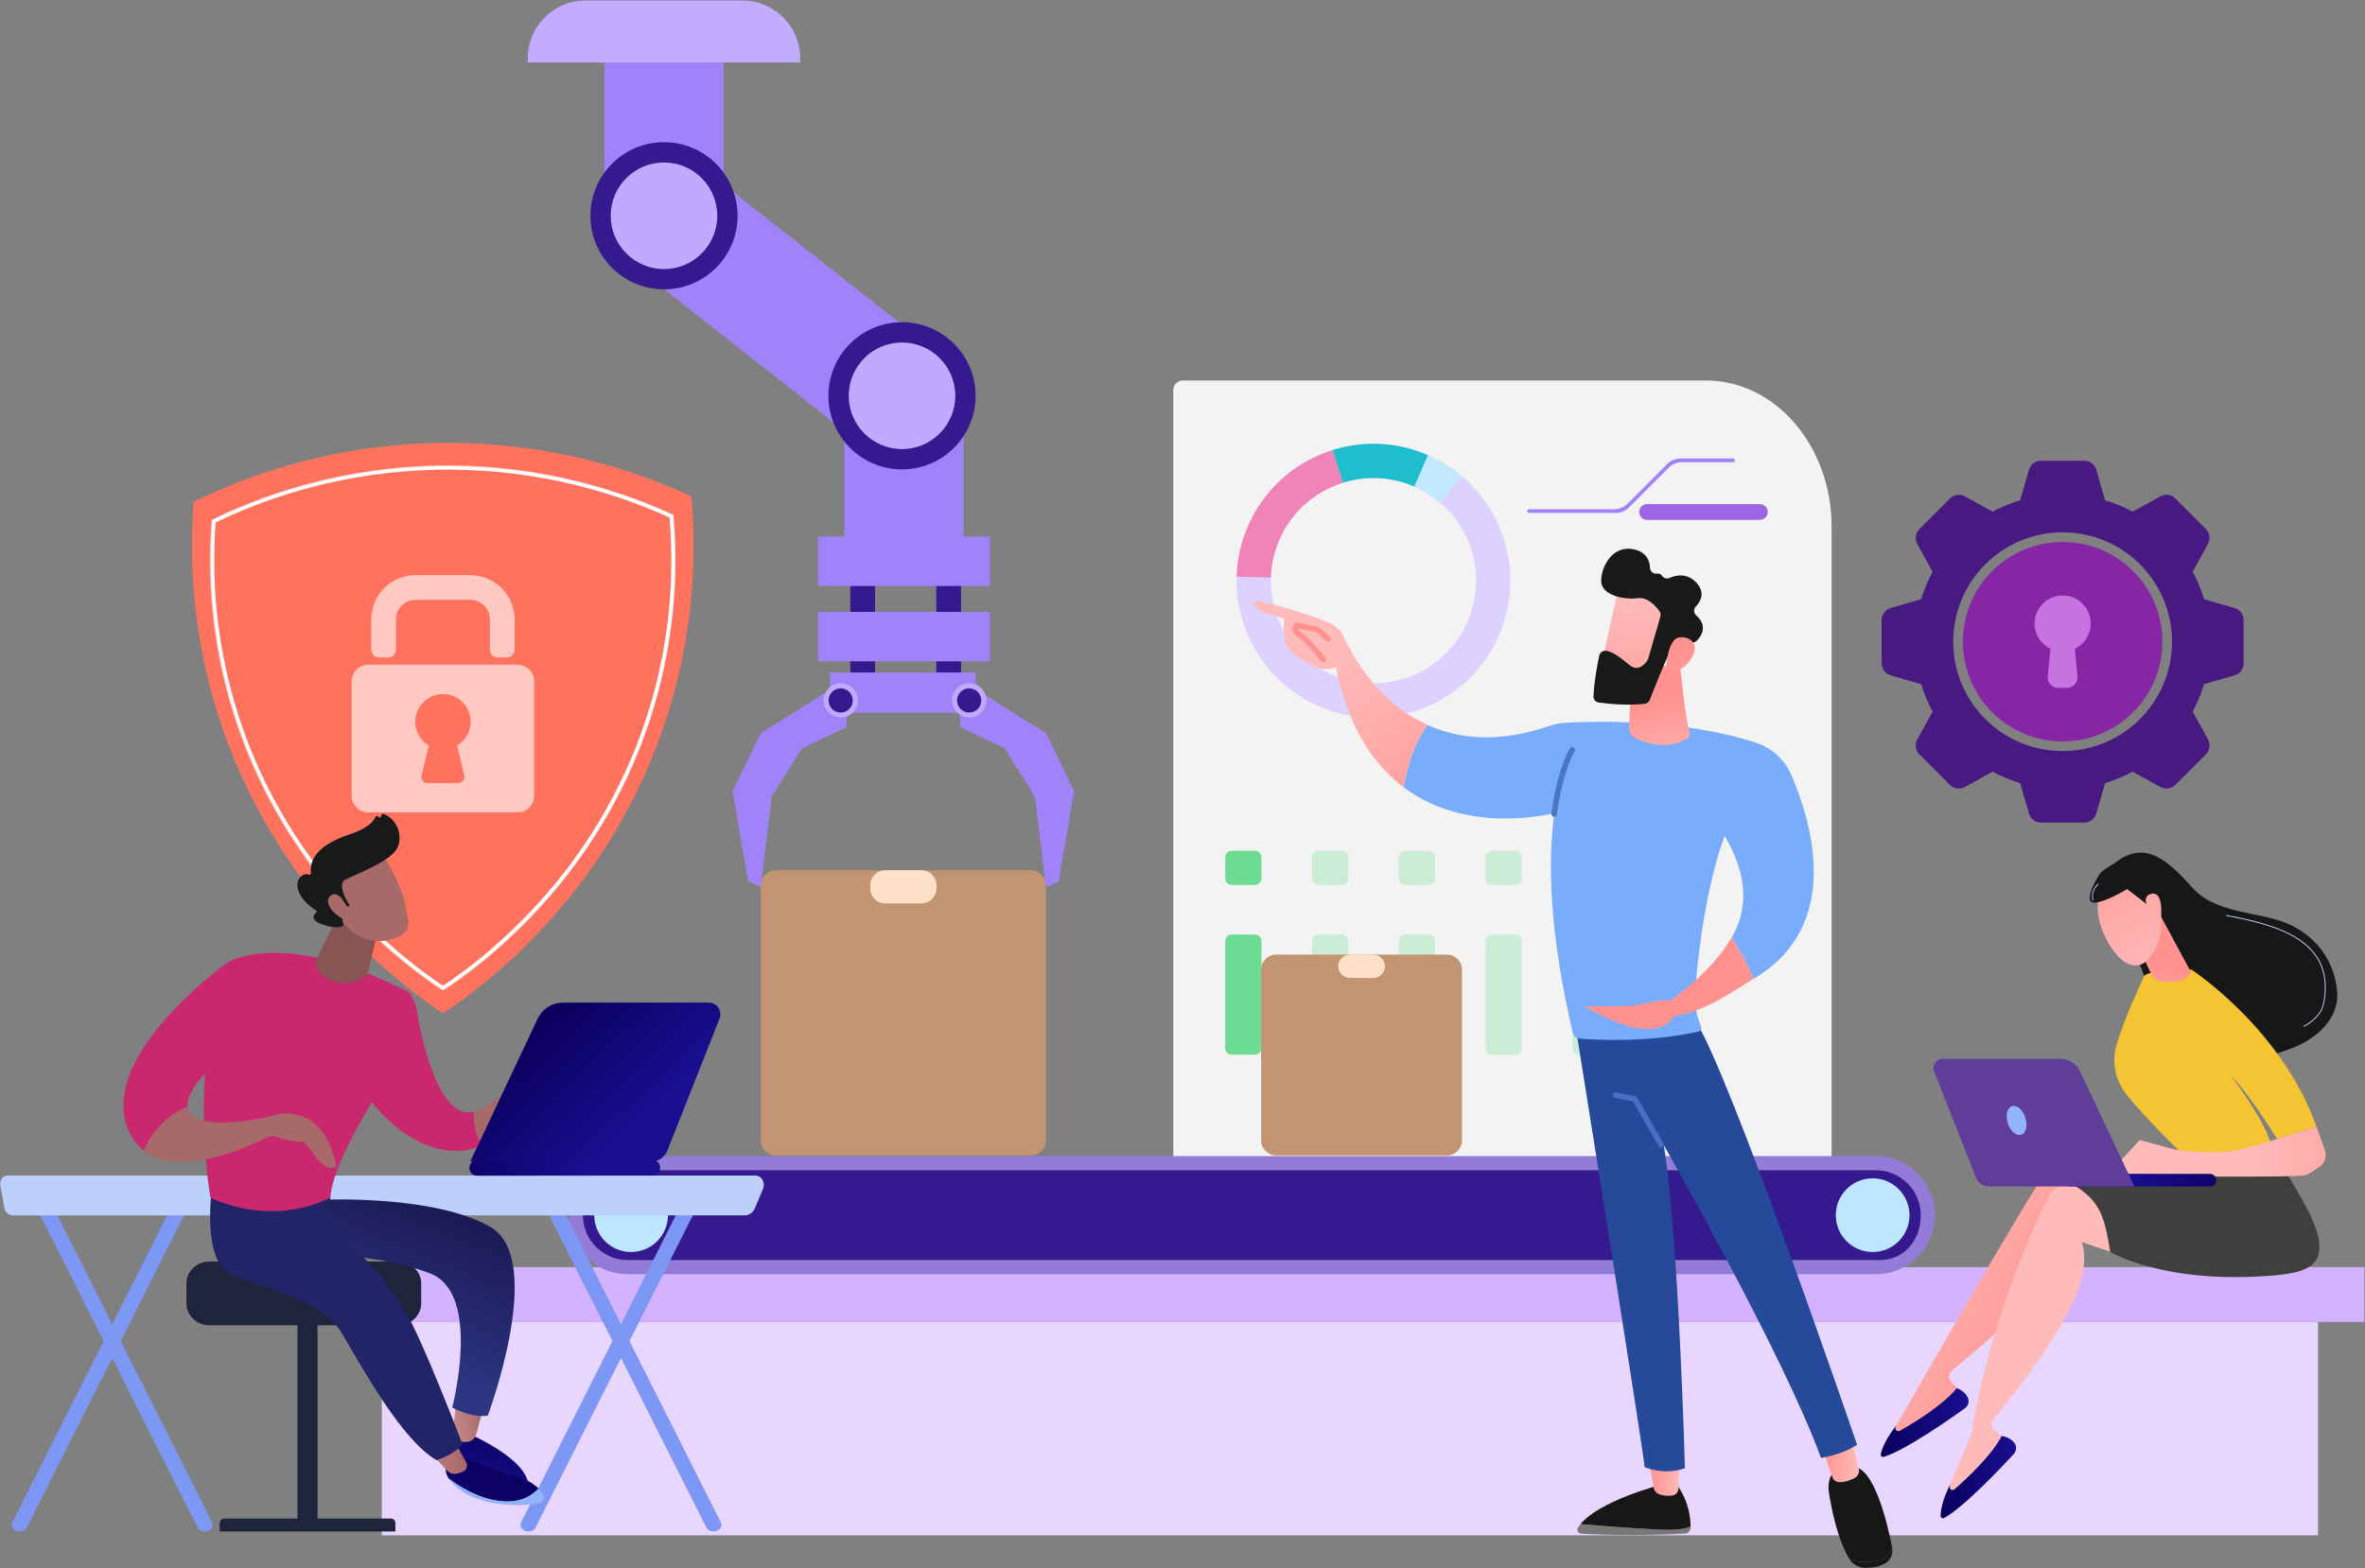 <svg width="2504" height="1661" viewBox="0 0 2504 1661" fill="none" xmlns="http://www.w3.org/2000/svg">
<rect x="0" y="0" width="2504" height="1661" fill="#808080" stroke="none"/>
<path opacity="0.9" d="M1242.25 413C1242.25 407.477 1246.73 403 1252.25 403H1806.34C1879.7 403 1939.25 472.354 1939.25 557.782V1252.76H1252.25C1246.73 1252.76 1242.25 1248.28 1242.25 1242.76V413Z" fill="white"/>
<path d="M1304.18 989.752H1328.64C1332.47 989.752 1335.58 992.859 1335.58 996.688V1110.07C1335.58 1113.89 1332.47 1117 1328.65 1117H1304.19C1300.36 1117 1297.25 1113.89 1297.25 1110.06V996.679C1297.25 992.859 1300.36 989.752 1304.18 989.752Z" fill="#6CDC92"/>
<path d="M1427.48 996.688V1110.06C1427.48 1113.89 1424.38 1117 1420.55 1117H1396.08C1392.25 1117 1389.15 1113.89 1389.15 1110.06V996.688C1389.15 992.859 1392.25 989.752 1396.08 989.752H1420.55C1424.38 989.752 1427.48 992.859 1427.48 996.688Z" fill="#6CDC92" fill-opacity="0.3"/>
<path d="M1519.38 996.688V1110.06C1519.38 1113.89 1516.28 1117 1512.45 1117H1487.98C1484.15 1117 1481.05 1113.89 1481.05 1110.06V996.688C1481.05 992.859 1484.15 989.752 1487.98 989.752H1512.45C1516.28 989.752 1519.38 992.859 1519.38 996.688Z" fill="#6CDC92" fill-opacity="0.3"/>
<path d="M1579.89 989.752H1604.36C1608.19 989.752 1611.29 992.859 1611.29 996.688V1110.07C1611.29 1113.89 1608.19 1117 1604.37 1117H1579.9C1576.07 1117 1572.96 1113.89 1572.96 1110.06V996.679C1572.96 992.859 1576.07 989.752 1579.89 989.752Z" fill="#6CDC92" fill-opacity="0.3"/>
<path d="M1703.18 996.688V1110.06C1703.18 1113.89 1700.09 1117 1696.26 1117H1671.78C1667.95 1117 1664.86 1113.89 1664.86 1110.06V996.688C1664.86 992.859 1667.95 989.752 1671.78 989.752H1696.26C1700.09 989.752 1703.18 992.859 1703.18 996.688Z" fill="#6CDC92" fill-opacity="0.3"/>
<path d="M1763.69 989.752H1788.16C1791.99 989.752 1795.09 992.859 1795.09 996.688V1110.07C1795.09 1113.89 1791.99 1117 1788.17 1117H1763.7C1759.87 1117 1756.77 1113.89 1756.77 1110.06V996.679C1756.77 992.859 1759.87 989.752 1763.69 989.752Z" fill="#6CDC92" fill-opacity="0.3"/>
<path d="M1335.58 907.936V930.275C1335.58 934.103 1332.48 937.21 1328.65 937.21H1304.18C1300.35 937.21 1297.25 934.103 1297.25 930.275V907.936C1297.25 904.107 1300.35 901 1304.18 901H1328.65C1332.48 901 1335.58 904.098 1335.58 907.936Z" fill="#6CDC92"/>
<path d="M1427.48 907.936V930.275C1427.48 934.103 1424.38 937.21 1420.55 937.21H1396.08C1392.25 937.21 1389.15 934.103 1389.15 930.275V907.936C1389.15 904.107 1392.25 901 1396.08 901H1420.55C1424.38 901 1427.48 904.098 1427.48 907.936Z" fill="#6CDC92" fill-opacity="0.3"/>
<path d="M1519.38 907.936V930.275C1519.38 934.103 1516.28 937.21 1512.45 937.21H1487.98C1484.15 937.21 1481.05 934.103 1481.05 930.275V907.936C1481.05 904.107 1484.15 901 1487.98 901H1512.45C1516.28 901 1519.38 904.098 1519.38 907.936Z" fill="#6CDC92" fill-opacity="0.3"/>
<path d="M1611.28 907.936V930.275C1611.28 934.103 1608.18 937.21 1604.36 937.21H1579.88C1576.05 937.21 1572.95 934.103 1572.95 930.275V907.936C1572.95 904.107 1576.05 901 1579.88 901H1604.36C1608.18 901 1611.28 904.098 1611.28 907.936Z" fill="#6CDC92" fill-opacity="0.3"/>
<path d="M1703.18 907.936V930.275C1703.18 934.103 1700.09 937.21 1696.26 937.21H1671.78C1667.95 937.21 1664.86 934.103 1664.86 930.275V907.936C1664.86 904.107 1667.95 901 1671.78 901H1696.26C1700.09 901 1703.18 904.098 1703.18 907.936Z" fill="#6CDC92" fill-opacity="0.3"/>
<path d="M1795.09 907.936V930.275C1795.09 934.103 1792 937.21 1788.17 937.21H1763.69C1759.86 937.21 1756.77 934.103 1756.77 930.275V907.936C1756.77 904.107 1759.86 901 1763.69 901H1788.17C1792 901 1795.09 904.098 1795.09 907.936Z" fill="#6CDC92" fill-opacity="0.3"/>
<path d="M1863.26 533.91H1743.88C1739.27 533.91 1735.53 537.651 1735.53 542.265C1735.53 546.88 1739.27 550.621 1743.88 550.621H1863.26C1867.87 550.621 1871.61 546.88 1871.61 542.265C1871.61 537.651 1867.87 533.91 1863.26 533.91Z" fill="#9D64E6"/>
<path d="M1590.64 663.847C1611.51 605.447 1592.67 542.489 1548.09 504.551C1537.47 495.499 1525.38 487.883 1512.02 482.078C1509.08 480.797 1506.06 479.606 1502.99 478.512C1472.14 467.473 1440.03 467.53 1411 476.621C1369.12 489.74 1333.67 521.675 1317.75 566.204C1312.5 580.906 1309.76 595.888 1309.31 610.693C1307.48 671.828 1344.73 729.835 1405.4 751.544C1480.76 778.505 1563.68 739.251 1590.64 663.853V663.847ZM1417.6 717.371C1372.12 701.096 1344.18 657.598 1345.57 611.77C1345.9 600.673 1347.95 589.44 1351.9 578.417C1363.82 545.03 1390.4 521.094 1421.81 511.256C1443.57 504.443 1467.65 504.392 1490.78 512.668C1493.08 513.494 1495.34 514.389 1497.55 515.352C1507.57 519.698 1516.63 525.417 1524.6 532.196C1558.02 560.644 1572.14 607.839 1556.49 651.628C1536.28 708.154 1474.11 737.593 1417.6 717.377V717.371Z" fill="#DCD1FF"/>
<path d="M1421.81 511.263L1411 476.623C1369.12 489.742 1333.67 521.676 1317.75 566.205C1312.5 580.908 1309.76 595.889 1309.31 610.694L1345.57 611.777C1345.9 600.68 1347.95 589.447 1351.89 578.424C1363.82 545.037 1390.4 521.101 1421.81 511.263Z" fill="#F084B8"/>
<path d="M1497.55 515.352L1512.02 482.078C1509.08 480.797 1506.06 479.606 1502.99 478.512C1472.14 467.473 1440.03 467.53 1411 476.621L1421.81 511.261C1443.57 504.448 1467.65 504.397 1490.78 512.674C1493.08 513.5 1495.34 514.395 1497.55 515.357V515.352Z" fill="#1FBECD"/>
<path d="M1548.09 504.56C1537.47 495.509 1525.38 487.893 1512.02 482.088L1497.55 515.361C1507.57 519.707 1516.63 525.427 1524.6 532.205L1548.09 504.56Z" fill="#C2E9FF"/>
<path d="M1724.82 537.371C1721.07 541.124 1715.98 543.233 1710.68 543.233H1618.89C1617.81 543.233 1616.94 542.356 1616.94 541.275C1616.94 540.194 1617.81 539.318 1618.89 539.318H1709.06C1714.36 539.318 1719.45 537.209 1723.2 533.456L1765.2 491.437C1768.95 487.684 1774.04 485.576 1779.35 485.576H1834.89C1835.97 485.576 1836.84 486.452 1836.84 487.533C1836.84 488.614 1835.97 489.49 1834.89 489.49H1780.97C1775.66 489.49 1770.57 491.599 1766.82 495.352L1724.82 537.371Z" fill="#A183F9"/>
<path fill-rule="evenodd" clip-rule="evenodd" d="M469.259 1073C473.535 1070.15 477.825 1067.29 482.047 1064.31C486.235 1061.35 490.4 1058.33 494.53 1055.24C516.57 1038.74 537.696 1020.33 557.611 1000.47C688.947 870.488 747.079 695.38 732.005 525.795C731.838 525.717 731.718 525.541 731.551 525.463C726.726 523.215 721.869 521.055 716.99 518.96C711.954 516.798 706.894 514.706 701.82 512.666C697.852 511.072 693.862 509.549 689.868 508.041C675.512 502.625 660.97 497.861 646.31 493.57C644.651 493.085 642.989 492.614 641.326 492.143C547.336 465.507 448.071 461.833 352.514 481.277C312.711 489.375 273.541 501.354 235.714 517.443C230.614 519.612 225.531 521.838 220.481 524.152C215.339 526.508 210.231 528.955 205.144 531.462C205.132 531.61 205.057 531.758 205.045 531.906C204.184 542.962 203.632 554.041 203.389 565.12C202.712 596.003 204.497 626.925 208.623 657.586C220.534 746.085 252.5 832.409 304.66 909.442C313.344 922.268 322.585 934.838 332.391 947.116C334.554 949.823 336.72 952.536 338.937 955.216C351.849 970.817 365.71 985.926 380.476 1000.47C400.758 1020.34 421.634 1038.63 443.535 1055.2C447.642 1058.31 451.841 1061.28 456.018 1064.27C460.199 1067.27 464.577 1070.11 468.827 1073" fill="#FF725E"/>
<mask id="path-21-inside-1_1488_492" fill="white">
<path fill-rule="evenodd" clip-rule="evenodd" d="M469.241 1048.84C473.206 1046.22 477.183 1043.59 481.098 1040.84C484.981 1038.12 488.843 1035.34 492.673 1032.49C513.11 1017.31 532.7 1000.38 551.166 982.114C672.951 862.526 726.855 701.427 712.877 545.408C712.722 545.337 712.611 545.175 712.456 545.103C707.983 543.035 703.479 541.048 698.954 539.12C694.285 537.131 689.593 535.207 684.887 533.33C681.208 531.863 677.509 530.462 673.805 529.075C660.493 524.092 647.008 519.709 633.415 515.762C631.876 515.315 630.335 514.882 628.793 514.448C541.639 489.944 449.593 486.564 360.985 504.452C324.077 511.903 287.756 522.923 252.68 537.725C247.951 539.72 243.238 541.768 238.555 543.897C233.787 546.065 229.051 548.316 224.333 550.622C224.323 550.759 224.253 550.895 224.242 551.031C223.443 561.203 222.932 571.395 222.706 581.588C222.079 610 223.733 638.449 227.56 666.656C238.604 748.075 268.245 827.493 316.612 898.364C324.665 910.164 333.233 921.728 342.326 933.024C344.332 935.515 346.34 938.011 348.396 940.476C360.369 954.829 373.222 968.729 386.914 982.114C405.721 1000.39 425.079 1017.22 445.387 1032.46C449.195 1035.32 453.089 1038.06 456.962 1040.81C460.839 1043.56 464.899 1046.18 468.839 1048.84"/>
</mask>
<path d="M469.241 1048.84V1050.94H469.872L470.399 1050.59L469.241 1048.84ZM481.098 1040.84L482.3 1042.56L482.304 1042.56L481.098 1040.84ZM492.673 1032.49L491.423 1030.81L491.418 1030.81L492.673 1032.49ZM712.877 545.408L711.732 547.169L712.096 547.405L712.524 547.478L712.877 545.408ZM633.415 515.762L633.997 513.744L633.989 513.742L633.415 515.762ZM238.555 543.897L237.686 541.986L237.684 541.987L238.555 543.897ZM224.333 550.622L223.408 548.737L222.503 549.181L222.284 550.165L224.333 550.622ZM445.387 1032.46L446.646 1030.78L446.638 1030.78L445.387 1032.46ZM472.087 1046.95L473.245 1048.71L473.248 1048.7L472.087 1046.95ZM474.332 1045.46L475.494 1047.21L475.501 1047.21L475.508 1047.2L474.332 1045.46ZM476.694 1043.87L475.511 1042.13L475.509 1042.13L476.694 1043.87ZM487.081 1036.59L485.871 1034.87L485.861 1034.88L485.851 1034.89L487.081 1036.59ZM488.689 1035.42L489.919 1037.12L489.923 1037.12L488.689 1035.42ZM712.746 545.323L711.355 546.896L711.471 546.999L711.601 547.083L712.746 545.323ZM653.624 521.999L652.966 523.993L652.969 523.994L653.624 521.999ZM242.568 542.096L241.717 540.176L241.714 540.178L242.568 542.096ZM233.514 546.226L234.393 548.133L234.404 548.128L233.514 546.226ZM448.85 1035L450.085 1033.31L450.082 1033.3L448.85 1035ZM228.24 548.704L227.339 546.808L227.327 546.813L227.315 546.819L228.24 548.704ZM231.645 547.087L230.766 545.18L230.755 545.185L230.744 545.19L231.645 547.087ZM649.495 520.66L650.14 518.662L650.136 518.661L649.495 520.66ZM713.267 545.475L715.359 545.289L715.215 543.677L713.62 543.405L713.267 545.475ZM714.426 560.779L712.33 560.906L712.33 560.906L714.426 560.779ZM715.136 575.88L717.235 575.809L717.235 575.807L715.136 575.88ZM551.563 982.18L553.034 983.678L551.563 982.18ZM487.182 1036.52L488.392 1038.23L488.399 1038.23L488.405 1038.22L487.182 1036.52ZM469.241 1048.84L470.399 1050.59L473.245 1048.71L472.087 1046.95L470.928 1045.2L468.082 1047.09L469.241 1048.84ZM472.087 1046.95L473.248 1048.7L475.494 1047.21L474.332 1045.46L473.171 1043.71L470.926 1045.21L472.087 1046.95ZM474.332 1045.46L475.508 1047.2C476.277 1046.68 477.091 1046.14 477.878 1045.6L476.694 1043.87L475.509 1042.13C474.731 1042.67 473.952 1043.19 473.156 1043.72L474.332 1045.46ZM476.694 1043.87L477.876 1045.6C479.337 1044.61 480.825 1043.59 482.3 1042.56L481.098 1040.84L479.895 1039.12C478.444 1040.14 476.977 1041.13 475.511 1042.13L476.694 1043.87ZM481.098 1040.84L482.304 1042.56C484.308 1041.16 486.316 1039.73 488.311 1038.29L487.081 1036.59L485.851 1034.89C483.876 1036.31 481.886 1037.72 479.892 1039.12L481.098 1040.84ZM488.689 1035.42L489.923 1037.12C491.259 1036.15 492.599 1035.17 493.928 1034.18L492.673 1032.49L491.418 1030.81C490.11 1031.79 488.785 1032.75 487.455 1033.72L488.689 1035.42ZM712.877 545.408L714.022 543.648L713.891 543.563L712.746 545.323L711.601 547.083L711.732 547.169L712.877 545.408ZM712.746 545.323L714.137 543.75C714.139 543.752 714.138 543.751 714.131 543.744C714.127 543.741 714.123 543.738 714.118 543.732C714.112 543.728 714.105 543.721 714.098 543.714C714.07 543.689 714.017 543.641 713.953 543.588C713.827 543.483 713.602 543.311 713.288 543.176L712.456 545.103L711.624 547.031C711.426 546.946 711.303 546.846 711.271 546.819C711.254 546.805 711.246 546.798 711.263 546.813C711.266 546.816 711.27 546.82 711.276 546.825C711.281 546.83 711.288 546.836 711.296 546.843C711.31 546.856 711.331 546.875 711.355 546.896L712.746 545.323ZM673.805 529.075L674.54 527.109C667.819 524.595 661.07 522.233 654.279 520.004L653.624 521.999L652.969 523.994C659.709 526.207 666.404 528.549 673.069 531.042L673.805 529.075ZM633.415 515.762L633.989 513.742L629.367 512.429L628.793 514.448L628.219 516.468L632.841 517.782L633.415 515.762ZM242.568 542.096L241.714 540.178C240.41 540.758 238.998 541.389 237.686 541.986L238.555 543.897L239.425 545.808C240.72 545.219 242.119 544.595 243.423 544.014L242.568 542.096ZM238.555 543.897L237.684 541.987C235.998 542.756 234.311 543.534 232.624 544.324L233.514 546.226L234.404 548.128C236.078 547.344 237.752 546.572 239.427 545.808L238.555 543.897ZM224.333 550.622L222.284 550.165L222.193 550.573L224.242 551.031L226.291 551.489L226.383 551.08L224.333 550.622ZM445.387 1032.46L444.128 1034.14C445.286 1035.01 446.456 1035.86 447.617 1036.7L448.85 1035L450.082 1033.3C448.925 1032.47 447.777 1031.63 446.646 1030.78L445.387 1032.46ZM224.333 550.622L225.259 552.507L229.166 550.589L228.24 548.704L227.315 546.819L223.408 548.737L224.333 550.622ZM228.24 548.704L229.142 550.601L232.546 548.984L231.645 547.087L230.744 545.19L227.339 546.808L228.24 548.704ZM231.645 547.087L232.524 548.994L234.393 548.133L233.514 546.226L232.635 544.319L230.766 545.18L231.645 547.087ZM242.568 542.096L243.419 544.015C246.768 542.53 250.132 541.077 253.496 539.66L252.68 537.725L251.865 535.79C248.478 537.217 245.09 538.68 241.717 540.176L242.568 542.096ZM633.415 515.762L632.832 517.779C638.187 519.325 643.528 520.952 648.854 522.66L649.495 520.66L650.136 518.661C644.771 516.941 639.392 515.301 633.997 513.744L633.415 515.762ZM649.495 520.66L648.851 522.659C650.248 523.109 651.584 523.536 652.966 523.993L653.624 521.999L654.283 520.005C652.883 519.542 651.524 519.108 650.14 518.662L649.495 520.66ZM712.877 545.408L712.524 547.478L712.914 547.545L713.267 545.475L713.62 543.405L713.23 543.339L712.877 545.408ZM713.267 545.475L711.176 545.661C711.624 550.689 712.028 555.88 712.33 560.906L714.426 560.779L716.522 560.653C716.217 555.579 715.809 550.347 715.359 545.289L713.267 545.475ZM714.426 560.779L712.33 560.906C712.633 565.917 712.864 570.932 713.038 575.952L715.136 575.88L717.235 575.807C717.06 570.755 716.828 565.703 716.522 560.653L714.426 560.779ZM715.136 575.88L713.038 575.95C717.93 722.015 663.63 869.256 550.092 980.681L551.563 982.18L553.034 983.678C667.436 871.405 722.165 723.015 717.235 575.809L715.136 575.88ZM551.563 982.18L550.092 980.681C531.473 998.953 511.859 1015.66 491.423 1030.81L492.673 1032.49L493.923 1034.18C514.514 1018.92 534.276 1002.09 553.034 983.678L551.563 982.18ZM488.689 1035.42L487.459 1033.72C486.882 1034.13 486.497 1034.42 485.96 1034.81L487.182 1036.52L488.405 1038.22C488.911 1037.86 489.453 1037.46 489.919 1037.12L488.689 1035.42ZM487.182 1036.52L485.973 1034.8L485.871 1034.87L487.081 1036.59L488.291 1038.3L488.392 1038.23L487.182 1036.52ZM469.241 1048.84V1046.74H468.839V1048.84V1050.94H469.241V1048.84ZM456.962 1040.81L458.169 1039.09C455.456 1037.19 452.786 1035.27 450.085 1033.31L448.85 1035L447.614 1036.7C450.331 1038.68 453.021 1040.61 455.756 1042.53L456.962 1040.81ZM445.387 1032.46L446.638 1030.78C426.282 1015.67 406.795 998.83 388.391 980.621L386.914 982.114L385.437 983.607C403.974 1001.95 423.61 1018.92 444.136 1034.15L445.387 1032.46ZM481.098 1040.84L478.687 1037.4L481.098 1040.84ZM492.673 1032.49L490.169 1029.12L492.673 1032.49ZM551.166 982.114L548.224 979.117L548.218 979.123L548.212 979.128L551.166 982.114ZM712.877 545.408L717.06 545.034L716.844 542.618L714.643 541.598L712.877 545.408ZM712.456 545.103L710.694 548.915L712.456 545.103ZM698.954 539.12L700.6 535.257L698.954 539.12ZM684.887 533.33L683.332 537.231L684.887 533.33ZM673.805 529.075L675.277 525.142L673.805 529.075ZM633.415 515.762L632.244 519.795L633.415 515.762ZM628.793 514.448L627.657 518.491L628.793 514.448ZM360.985 504.452L361.817 508.568L360.985 504.452ZM252.68 537.725L254.313 541.594L252.68 537.725ZM238.555 543.897L240.293 547.72L238.555 543.897ZM224.333 550.622L222.489 546.849L220.336 547.902L220.147 550.291L224.333 550.622ZM224.242 551.031L220.055 550.702L224.242 551.031ZM222.706 581.588L226.905 581.68L222.706 581.588ZM227.56 666.656L223.398 667.221L227.56 666.656ZM316.612 898.364L320.08 895.997L316.612 898.364ZM342.326 933.024L339.055 935.657L342.326 933.024ZM348.396 940.476L345.171 943.166L348.396 940.476ZM386.914 982.114L383.978 985.117L383.987 985.126L386.914 982.114ZM445.387 1032.46L442.866 1035.82L445.387 1032.46ZM456.962 1040.81L459.395 1037.39L456.962 1040.81ZM469.241 1048.84L471.554 1052.34C475.515 1049.73 479.539 1047.06 483.509 1044.28L481.098 1040.84L478.687 1037.4C474.827 1040.11 470.896 1042.71 466.927 1045.33L469.241 1048.84ZM481.098 1040.84L483.509 1044.28C487.422 1041.54 491.315 1038.73 495.177 1035.87L492.673 1032.49L490.169 1029.12C486.372 1031.94 482.541 1034.7 478.687 1037.4L481.098 1040.84ZM492.673 1032.49L495.177 1035.87C515.782 1020.56 535.521 1003.5 554.12 985.099L551.166 982.114L548.212 979.128C529.879 997.268 510.438 1014.07 490.169 1029.12L492.673 1032.49ZM551.166 982.114L554.109 985.11C676.819 864.614 731.146 702.265 717.06 545.034L712.877 545.408L708.694 545.783C722.563 700.588 669.083 860.439 548.224 979.117L551.166 982.114ZM712.877 545.408L714.643 541.598C714.97 541.75 715.2 541.914 715.313 542C715.372 542.045 715.414 542.08 715.432 542.095C715.447 542.108 715.457 542.117 715.436 542.098C715.424 542.088 715.38 542.049 715.331 542.008C715.279 541.964 715.203 541.901 715.109 541.829C714.926 541.69 714.624 541.479 714.219 541.291L712.456 545.103L710.694 548.915C710.366 548.764 710.135 548.599 710.022 548.513C709.963 548.468 709.92 548.432 709.902 548.417C709.887 548.404 709.876 548.395 709.897 548.413C709.909 548.424 709.953 548.462 710.001 548.503C710.053 548.547 710.129 548.61 710.223 548.681C710.405 548.82 710.707 549.031 711.111 549.219L712.877 545.408ZM712.456 545.103L714.219 541.291C709.701 539.203 705.158 537.198 700.6 535.257L698.954 539.12L697.308 542.984C701.8 544.897 706.264 546.867 710.694 548.915L712.456 545.103ZM698.954 539.12L700.6 535.257C695.896 533.253 691.174 531.316 686.443 529.429L684.887 533.33L683.332 537.231C688.012 539.097 692.673 541.01 697.308 542.984L698.954 539.12ZM684.887 533.33L686.443 529.429C682.722 527.946 678.989 526.532 675.277 525.142L673.805 529.075L672.332 533.009C676.029 534.392 679.695 535.781 683.332 537.231L684.887 533.33ZM673.805 529.075L675.277 525.142C661.851 520.116 648.264 515.701 634.586 511.729L633.415 515.762L632.244 519.795C645.753 523.718 659.135 528.068 672.332 533.009L673.805 529.075ZM633.415 515.762L634.586 511.729C633.027 511.276 631.469 510.838 629.93 510.406L628.793 514.448L627.657 518.491C629.202 518.926 630.725 519.354 632.244 519.795L633.415 515.762ZM628.793 514.448L629.93 510.406C542.133 485.72 449.413 482.316 360.154 500.335L360.985 504.452L361.817 508.568C449.773 490.812 541.144 494.167 627.657 518.491L628.793 514.448ZM360.985 504.452L360.154 500.335C322.983 507.839 286.392 518.94 251.047 533.855L252.68 537.725L254.313 541.594C289.12 526.906 325.172 515.966 361.817 508.568L360.985 504.452ZM252.68 537.725L251.047 533.855C246.292 535.862 241.542 537.926 236.817 540.074L238.555 543.897L240.293 547.72C244.934 545.61 249.611 543.578 254.313 541.594L252.68 537.725ZM238.555 543.897L236.817 540.074C232.006 542.261 227.233 544.53 222.489 546.849L224.333 550.622L226.178 554.395C230.868 552.102 235.568 549.869 240.293 547.72L238.555 543.897ZM224.333 550.622L220.147 550.291C220.167 550.032 220.21 549.836 220.234 549.739C220.246 549.688 220.256 549.65 220.261 549.635C220.264 549.623 220.267 549.615 220.26 549.636C220.256 549.649 220.244 549.691 220.231 549.738C220.217 549.787 220.197 549.859 220.177 549.944C220.137 550.11 220.081 550.375 220.055 550.702L224.242 551.031L228.429 551.36C228.409 551.619 228.365 551.816 228.342 551.913C228.33 551.965 228.319 552.002 228.315 552.017C228.311 552.03 228.309 552.038 228.315 552.017C228.319 552.004 228.331 551.962 228.345 551.916C228.358 551.867 228.378 551.795 228.398 551.71C228.438 551.545 228.494 551.28 228.52 550.954L224.333 550.622ZM224.242 551.031L220.055 550.702C219.25 560.953 218.735 571.223 218.508 581.495L222.706 581.588L226.905 581.68C227.129 571.566 227.636 561.453 228.429 551.36L224.242 551.031ZM222.706 581.588L218.508 581.495C217.875 610.132 219.543 638.8 223.398 667.221L227.56 666.656L231.721 666.092C227.924 638.097 226.282 609.868 226.905 581.68L222.706 581.588ZM227.56 666.656L223.398 667.221C234.528 749.273 264.401 829.31 313.143 900.731L316.612 898.364L320.08 895.997C272.09 825.676 242.68 746.878 231.721 666.092L227.56 666.656ZM316.612 898.364L313.143 900.731C321.258 912.622 329.892 924.275 339.055 935.657L342.326 933.024L345.598 930.39C336.575 919.182 328.072 907.706 320.08 895.997L316.612 898.364ZM342.326 933.024L339.055 935.657C341.056 938.143 343.088 940.668 345.171 943.166L348.396 940.476L351.621 937.785C349.593 935.353 347.607 932.886 345.598 930.39L342.326 933.024ZM348.396 940.476L345.171 943.166C357.237 957.63 370.187 971.634 383.978 985.117L386.914 982.114L389.85 979.111C376.258 965.823 363.502 952.028 351.621 937.785L348.396 940.476ZM386.914 982.114L383.987 985.126C402.903 1003.5 422.396 1020.45 442.866 1035.82L445.387 1032.46L447.909 1029.1C427.763 1013.98 408.539 997.268 389.84 979.102L386.914 982.114ZM445.387 1032.46L442.866 1035.82C446.73 1038.72 450.684 1041.5 454.529 1044.23L456.962 1040.81L459.395 1037.39C455.495 1034.61 451.661 1031.92 447.909 1029.1L445.387 1032.46ZM456.962 1040.81L454.529 1044.23C458.46 1047.03 462.651 1049.73 466.492 1052.32L468.839 1048.84L471.187 1045.35C467.146 1042.63 463.219 1040.1 459.395 1037.39L456.962 1040.81Z" fill="white" mask="url(#path-21-inside-1_1488_492)"/>
<path opacity="0.61" d="M536.441 696.408H527.087C522.442 696.408 518.677 692.642 518.677 687.997V656.025C518.677 644.581 509.399 635.303 497.954 635.303H439.994C428.549 635.303 419.272 644.581 419.272 656.025V687.997C419.272 692.642 415.507 696.408 410.862 696.408H401.508C396.863 696.408 393.098 692.642 393.098 687.997V656.025C393.098 630.125 414.094 609.129 439.994 609.129H497.954C523.854 609.129 544.851 630.125 544.851 656.025V687.997C544.851 692.642 541.085 696.408 536.441 696.408Z" fill="white"/>
<path opacity="0.61" d="M548.033 703.957H389.912C380.223 703.957 372.368 711.811 372.368 721.501V842.852C372.368 852.541 380.223 860.397 389.912 860.397H548.033C557.722 860.397 565.577 852.541 565.577 842.852V721.501C565.577 711.811 557.722 703.957 548.033 703.957ZM491.596 821.244C492.578 825.331 489.479 829.262 485.276 829.262H452.669C448.465 829.262 445.367 825.331 446.349 821.243L453.958 789.572C444.976 784.203 439.106 774.168 439.706 762.811C440.482 748.103 452.401 736.063 467.101 735.15C484.136 734.091 498.282 747.594 498.282 764.401C498.282 775.099 492.548 784.455 483.988 789.572L491.596 821.244Z" fill="white"/>
<path d="M2454.25 1400.02H404.249V1626.02H2454.25V1400.02Z" fill="#E8D6FF"/>
<path d="M2503.25 1342.02H345.249V1400.02H2503.25V1342.02Z" fill="#D5B2FF"/>
<path d="M664.7 1231.9H1982.08C2012.47 1231.9 2037.14 1256.57 2037.14 1286.96C2037.14 1317.35 2037.14 1286.99 2037.14 1286.99C2037.14 1317.38 2026.47 1342.05 1996.08 1342.05H664.7C634.31 1342.05 609.64 1317.38 609.64 1286.99V1286.96C609.64 1256.57 634.31 1231.9 664.7 1231.9Z" fill="#35198E"/>
<path d="M1986.1 1349.53H664.69C630.21 1349.53 602.16 1321.46 602.16 1286.97C602.16 1252.48 630.21 1224.41 664.69 1224.41H1986.1C2020.58 1224.41 2048.63 1252.47 2048.63 1286.97C2048.63 1321.47 2020.58 1349.53 1986.1 1349.53ZM664.69 1239.38C638.47 1239.38 617.13 1260.73 617.13 1286.97C617.13 1313.21 638.47 1334.55 664.69 1334.55H1990.1C2016.32 1334.55 2033.66 1313.2 2033.66 1286.97C2033.66 1260.74 2012.32 1239.38 1986.1 1239.38H664.69Z" fill="#927CD7"/>
<path d="M2021.72 1286.97C2021.72 1308.53 2004.25 1326 1982.71 1326C1961.17 1326 1943.7 1308.52 1943.7 1286.97C1943.7 1265.42 1961.17 1247.94 1982.71 1247.94C2004.25 1247.94 2021.72 1265.42 2021.72 1286.97Z" fill="#BDE7FF"/>
<path d="M668.17 1326C689.714 1326 707.18 1308.52 707.18 1286.97C707.18 1265.41 689.714 1247.94 668.17 1247.94C646.625 1247.94 629.16 1265.41 629.16 1286.97C629.16 1308.52 646.625 1326 668.17 1326Z" fill="#BDE7FF"/>
<path d="M1091.38 921.68H821.499C812.663 921.68 805.499 928.843 805.499 937.68V1207.72C805.499 1216.56 812.663 1223.72 821.499 1223.72H1091.38C1100.22 1223.72 1107.38 1216.56 1107.38 1207.72V937.68C1107.38 928.843 1100.22 921.68 1091.38 921.68Z" fill="#C29472"/>
<path d="M975.529 921.68H937.349C928.513 921.68 921.349 928.843 921.349 937.68V940.79C921.349 949.626 928.513 956.79 937.349 956.79H975.529C984.366 956.79 991.529 949.626 991.529 940.79V937.68C991.529 928.843 984.366 921.68 975.529 921.68Z" fill="#FFE0C9"/>
<path d="M1531.88 1011H1351.27C1342.43 1011 1335.27 1018.16 1335.27 1027V1207.72C1335.27 1216.56 1342.43 1223.72 1351.27 1223.72H1531.88C1540.71 1223.72 1547.88 1216.56 1547.88 1207.72V1027C1547.88 1018.16 1540.71 1011 1531.88 1011Z" fill="#C29472"/>
<path d="M1453.92 1011H1429.22C1422.39 1011 1416.86 1016.54 1416.86 1023.36C1416.86 1030.19 1422.39 1035.73 1429.22 1035.73H1453.92C1460.75 1035.73 1466.29 1030.19 1466.29 1023.36C1466.29 1016.54 1460.75 1011 1453.92 1011Z" fill="#FFE0C9"/>
<path d="M766.099 40.43H639.919V228.51H766.099V40.43Z" fill="#A183F9"/>
<path d="M991.299 535.781V717.781H1017.49V535.781H991.299Z" fill="#35198E"/>
<path d="M900.309 535.781V717.781H926.499V535.781H900.309Z" fill="#35198E"/>
<path d="M731.192 167.874L653.189 267.105L894.853 457.072L972.856 357.84L731.192 167.874Z" fill="#A183F9"/>
<path d="M703.01 306.45C746.033 306.45 780.91 271.555 780.91 228.51C780.91 185.465 746.033 150.57 703.01 150.57C659.987 150.57 625.11 185.465 625.11 228.51C625.11 271.555 659.987 306.45 703.01 306.45Z" fill="#35198E"/>
<path d="M703.009 284.95C734.163 284.95 759.419 259.681 759.419 228.51C759.419 197.339 734.163 172.07 703.009 172.07C671.855 172.07 646.599 197.339 646.599 228.51C646.599 259.681 671.855 284.95 703.009 284.95Z" fill="#C0AAFF"/>
<path d="M619.979 0.5H786.039C819.799 0.5 847.209 27.91 847.209 61.67V66.2H558.799V61.67C558.799 27.91 586.209 0.5 619.969 0.5H619.979Z" fill="#C1ACFF"/>
<path d="M1020.21 417.5H894.03V605.58H1020.21V417.5Z" fill="#A183F9"/>
<path d="M1048.07 568.27H866.169V620.63H1048.07V568.27Z" fill="#A183F9"/>
<path d="M1048.07 648.031H866.169V700.391H1048.07V648.031Z" fill="#A183F9"/>
<path d="M955.01 497.118C998.033 497.118 1032.91 462.223 1032.91 419.178C1032.91 376.133 998.033 341.238 955.01 341.238C911.987 341.238 877.11 376.133 877.11 419.178C877.11 462.223 911.987 497.118 955.01 497.118Z" fill="#35198E"/>
<path d="M1011.43 419.178C1011.43 450.348 986.17 475.618 955.02 475.618C923.87 475.618 898.61 450.348 898.61 419.178C898.61 388.008 923.87 362.738 955.02 362.738C986.17 362.738 1011.43 388.008 1011.43 419.178Z" fill="#C0AAFF"/>
<path d="M1028.68 727.23L1107.45 776.5L1137.22 837.85L1120.81 933.51L1107.45 939.24L1095.7 843.651L1063.77 792.44L1016.5 770.22V727.23H1028.68Z" fill="#A183F9"/>
<path d="M884.2 727.23L805.44 776.5L775.66 837.85L792.08 933.51L805.44 939.24L817.19 843.651L849.11 792.44L896.39 770.22V727.23H884.2Z" fill="#A183F9"/>
<path d="M1032.94 712.23H878.879V754.76H1032.94V712.23Z" fill="#A183F9"/>
<path d="M1044.3 741.722C1044.3 751.732 1036.19 759.842 1026.19 759.842C1016.19 759.842 1008.08 751.732 1008.08 741.722C1008.08 731.712 1016.19 723.602 1026.19 723.602C1036.19 723.602 1044.3 731.712 1044.3 741.722Z" fill="#C0AAFF"/>
<path d="M1026.12 754.66C1033.2 754.648 1038.92 748.903 1038.91 741.828C1038.9 734.753 1033.15 729.028 1026.08 729.04C1019 729.052 1013.28 734.798 1013.29 741.872C1013.3 748.947 1019.05 754.673 1026.12 754.66Z" fill="#35198E"/>
<path d="M908.28 741.722C908.28 751.732 900.17 759.842 890.17 759.842C880.17 759.842 872.06 751.732 872.06 741.722C872.06 731.712 880.17 723.602 890.17 723.602C900.17 723.602 908.28 731.712 908.28 741.722Z" fill="#C0AAFF"/>
<path d="M890.104 754.66C897.179 754.648 902.904 748.903 902.892 741.828C902.879 734.753 897.134 729.028 890.059 729.04C882.985 729.052 877.259 734.798 877.272 741.872C877.284 748.947 883.029 754.673 890.104 754.66Z" fill="#35198E"/>
<path d="M1673.47 1614.14C1693.99 1615.91 1729.6 1618.79 1757.68 1620.03C1774.56 1620.77 1784.27 1619.12 1789.87 1616.88C1789.86 1617.51 1789.84 1618.1 1789.82 1618.66C1789.69 1621.61 1787.28 1623.98 1784.3 1624.14C1731.25 1627.1 1689.06 1625.17 1674.04 1624.25C1670.93 1624.06 1669.08 1620.69 1670.67 1618.04C1671.46 1616.72 1672.42 1615.42 1673.47 1614.14Z" fill="#787878"/>
<path d="M1757.68 1620.03C1729.61 1618.8 1693.99 1615.92 1673.47 1614.14C1693.65 1589.39 1757.68 1572.71 1757.68 1572.71H1775.77C1788.21 1590.64 1790.01 1607.71 1789.87 1616.88C1784.28 1619.12 1774.56 1620.78 1757.68 1620.03Z" fill="#191617"/>
<path d="M1778.81 1543.18L1777.12 1576.67C1776.94 1580.3 1774.22 1583.35 1770.59 1583.87C1766.98 1584.38 1762.14 1584.45 1757 1582.74C1753.85 1581.69 1751.5 1579.03 1750.92 1575.78L1745.07 1543.18H1778.81Z" fill="url(#paint0_linear_1488_492)"/>
<path d="M1988.72 1652.78C1997.62 1651.17 2001.65 1645.2 2003.34 1638.81C2003.35 1638.87 2003.36 1638.93 2003.37 1638.98C2004.68 1645.72 2001.64 1652.71 1995.58 1656.03C1988.24 1660.04 1980.22 1660.72 1974 1660.39C1967.32 1660.04 1961.19 1656.46 1957.82 1650.75L1957.77 1650.66C1964.47 1654.95 1973.88 1655.45 1988.72 1652.78Z" fill="#171717"/>
<path d="M1946.77 1553.5H1961.68C1984.4 1552.9 1998.67 1614.83 2003.34 1638.81C2001.65 1645.2 1997.62 1651.17 1988.72 1652.78C1973.88 1655.45 1964.47 1654.95 1957.77 1650.66C1945.49 1629.79 1939.41 1599.21 1936.48 1581.37C1933.16 1561.08 1946.77 1553.5 1946.77 1553.5Z" fill="#171717"/>
<path d="M1959.77 1522.41L1968.05 1555.35C1969.06 1559.39 1967.13 1563.57 1963.4 1565.48C1958.76 1567.86 1952.24 1570.36 1946.25 1569.64C1943.43 1569.3 1941.08 1567.31 1940.15 1564.66L1927.99 1530L1959.77 1522.41Z" fill="url(#paint1_linear_1488_492)"/>
<path d="M1668.42 1088.57C1668.42 1088.57 1742.43 1551.21 1741.21 1553.75C1741.21 1553.75 1761.66 1563.05 1783.94 1554.94C1783.94 1554.94 1777.25 1307.62 1761.56 1212.79C1761.56 1212.79 1887.88 1433.85 1927.99 1543.99C1927.99 1543.99 1948.91 1541.5 1966.23 1530.1C1966.23 1530.1 1830.23 1132.21 1793.94 1079.22L1668.42 1088.57Z" fill="#264A99"/>
<path d="M1758.61 1215.37C1757.62 1215.37 1756.65 1214.88 1756.09 1213.98L1729.1 1166.68L1710 1162.84C1708.39 1162.51 1707.35 1160.95 1707.67 1159.34C1708 1157.72 1709.56 1156.7 1711.18 1157.01L1731.53 1161.1C1732.33 1161.26 1733.03 1161.75 1733.46 1162.44L1761.13 1210.82C1762 1212.21 1761.57 1214.05 1760.18 1214.92C1759.69 1215.23 1759.15 1215.37 1758.61 1215.37Z" fill="#4A6FC2"/>
<path d="M1328.78 635.535C1328.78 635.535 1378.72 646.55 1409.09 660.575C1415.13 663.361 1419.94 668.231 1422.68 674.234C1431.77 694.135 1458.95 744.039 1511.66 767.854C1504.07 777.93 1491.85 798.889 1486.52 834.115C1454.86 810.551 1427.53 771.198 1414.41 706.658C1414.41 706.658 1404.41 712.09 1391.95 706.036C1385.36 702.838 1377.76 698.3 1372.05 694.733C1366.36 691.177 1362.13 685.651 1360.48 679.197C1358.31 670.674 1359.59 663.179 1359.59 655.139L1333.92 647.186C1333.92 647.186 1326.2 644.273 1328.78 635.535Z" fill="url(#paint2_linear_1488_492)"/>
<path d="M1486.52 834.117C1491.84 798.89 1504.07 777.932 1511.66 767.856C1544.4 782.65 1587 787.381 1641.24 768.585C1646.24 766.852 1651.46 765.837 1656.75 765.527C1685.62 763.834 1780.78 760.745 1859.52 786.759C1876.09 792.233 1889.51 804.484 1896.43 820.357C1917.73 869.237 1952.21 980.555 1856.48 1036.75C1849.12 1018.49 1840.64 1003.82 1833.38 993.031C1848.79 967.027 1853.36 931.51 1826 885.26C1806.05 939.125 1796.69 1017.72 1794.74 1052.5C1794.1 1063.96 1796.1 1075.39 1800.6 1085.96L1801.09 1087.11C1802.05 1089.37 1800.73 1091.97 1798.31 1092.52C1744.41 1104.62 1688.36 1101.33 1671.61 1099.95C1668.62 1099.7 1666.14 1097.57 1665.45 1094.68C1639.25 984.251 1639.19 908.926 1645.6 861.31C1621.09 866.792 1546.13 878.482 1486.52 834.117Z" fill="#7AACFC"/>
<path d="M1645.5 865.061C1645.37 865.061 1645.24 865.053 1645.1 865.036C1643.48 864.821 1642.33 863.326 1642.55 861.697C1648.87 813.938 1661.58 793.478 1662.12 792.632C1663.01 791.249 1664.85 790.848 1666.22 791.713C1667.6 792.591 1668.02 794.427 1667.15 795.816C1667.02 796.012 1654.57 816.21 1648.44 862.477C1648.25 863.973 1646.97 865.061 1645.5 865.061Z" fill="#4977C1"/>
<path d="M1778.5 701.195C1778.5 701.195 1783.95 758.841 1788.75 775.893C1789.48 778.48 1788.36 781.208 1786.01 782.551C1777.86 787.206 1758.32 794.799 1731.59 781.699C1727.26 779.577 1724.66 775.063 1724.86 770.286L1727.21 714.582L1778.5 701.195Z" fill="url(#paint3_linear_1488_492)"/>
<path d="M1401.09 701.492C1400.23 701.492 1399.37 701.119 1398.78 700.396C1391.6 691.57 1379.39 677.567 1375.14 675.167C1371.4 673.053 1369.26 670.674 1368.61 667.897C1368.05 665.543 1368.63 663.068 1370.34 660.539C1371.01 659.547 1372.17 659.056 1373.39 659.287L1395.19 663.655C1395.69 663.756 1396.15 663.982 1396.54 664.315L1408.13 674.264C1409.38 675.333 1409.52 677.21 1408.45 678.456C1407.38 679.706 1405.5 679.845 1404.26 678.776L1393.26 669.334L1374.43 665.561C1374.29 666.09 1374.36 666.39 1374.4 666.529C1374.64 667.56 1375.94 668.788 1378.06 669.989C1384.65 673.707 1401.5 694.306 1403.39 696.641C1404.43 697.918 1404.23 699.789 1402.96 700.826C1402.41 701.274 1401.75 701.492 1401.09 701.492Z" fill="url(#paint4_linear_1488_492)"/>
<path d="M1773.35 1076.11L1694.66 1074.4C1694.66 1074.4 1763.28 1055 1767.54 1060.29C1767.54 1060.29 1810.07 1032.34 1833.38 993.023C1840.64 1003.81 1849.13 1018.49 1856.48 1036.75C1835.59 1049.01 1808.15 1070.32 1773.35 1076.11Z" fill="url(#paint5_linear_1488_492)"/>
<path d="M1775.57 1062.49C1775.57 1062.49 1777.19 1093.85 1736.03 1089.29C1713.67 1086.82 1677.56 1065.96 1677.56 1065.96C1677.56 1065.96 1771.68 1065.71 1775.57 1062.49Z" fill="url(#paint6_linear_1488_492)"/>
<path d="M1714.08 621.126C1713.34 622.304 1693.95 711.986 1693.95 711.986L1745.39 721.971L1776.4 639.7C1776.4 639.7 1726.37 601.411 1714.08 621.126Z" fill="url(#paint7_linear_1488_492)"/>
<path d="M1758.01 652.981L1745.07 697.568C1744.91 698.14 1744.67 698.674 1744.36 699.179C1742.43 702.274 1735.03 712.436 1725.1 704.231C1716.08 696.786 1707.74 690.126 1700.35 689.253C1697.02 688.861 1693.95 691.05 1693.25 694.32C1691.49 702.469 1687.86 720.904 1687.15 737.403C1687.01 740.75 1689.48 743.628 1692.8 744.064C1702.81 745.379 1724.01 747.561 1741.47 745.323C1743.83 745.02 1745.84 743.475 1746.71 741.253C1750.94 730.421 1763.91 697.544 1768.94 688.943C1773.66 680.868 1786.34 680.363 1791.68 680.53C1793.43 680.585 1795.11 679.926 1796.36 678.698C1800.78 674.359 1809.03 663.452 1795.87 651.713C1793.12 649.256 1792.95 645.048 1795.49 642.371C1800.54 637.041 1805.75 627.804 1796.22 617.262C1786.53 606.547 1774.68 609.017 1767.52 612.106C1764.62 613.354 1761.32 612.288 1759.56 609.672C1758.55 608.182 1756.89 607.107 1754.13 607.503C1750.42 608.038 1747.1 605.102 1746.96 601.353C1746.67 594.15 1743.58 585.205 1730.87 582.034C1708.33 576.405 1695.74 598.594 1695.28 614.641C1694.83 630.688 1719.62 635.4 1733.93 633.501C1744.81 632.058 1753.54 642.425 1757.1 647.477C1758.23 649.078 1758.55 651.101 1758.01 652.981Z" fill="#181A1A"/>
<path d="M1764.07 705.13C1764.07 705.13 1766.07 677.204 1777.52 675.186C1788.97 673.169 1800.74 682.005 1790.16 698.22C1777.01 718.389 1764.07 705.13 1764.07 705.13Z" fill="url(#paint8_linear_1488_492)"/>
<path d="M2007.66 1509.75C2007.93 1509.64 2154.01 1253.83 2173.75 1229.75C2177.07 1225.7 2182.21 1223.64 2187.41 1224.26L2228.18 1229.12L2276.08 1332.74L2196.28 1286.27C2204.18 1340.88 2101.67 1422.04 2066.51 1451.65C2062.94 1454.65 2062.65 1460.04 2065.87 1463.41L2079.91 1478.1C2056.86 1501.46 2030.27 1516.46 2000.26 1523.39L2007.66 1509.75Z" fill="url(#paint9_linear_1488_492)"/>
<path d="M2071.79 1470.18C2071.79 1470.18 2080.75 1473.07 2083.78 1481.05C2085.23 1484.87 2083.67 1489.19 2080.35 1491.57C2065.6 1502.14 2016.94 1536.25 1994.49 1542.94C1992.65 1543.48 1990.9 1541.82 1991.31 1539.94C1992.46 1534.73 1996.19 1524.31 2008.2 1509.06L2007.12 1511.24C2005.76 1514 2008.76 1516.87 2011.44 1515.36C2026.46 1506.88 2057.04 1488.32 2071.79 1470.18Z" fill="url(#paint10_linear_1488_492)"/>
<path d="M2064.56 1572.53C2064.8 1572.38 2086.72 1519.57 2086.96 1519.42C2107.06 1397.07 2156.09 1292.29 2170.54 1264.72C2172.98 1260.08 2177.59 1257.02 2182.81 1256.58L2223.72 1253.09L2291.6 1344.87L2204.05 1315.51C2222.84 1367.39 2138.87 1467.61 2110.43 1503.73C2107.55 1507.4 2108.35 1512.73 2112.19 1515.38L2128.91 1526.93C2111.07 1554.46 2088.06 1574.53 2060.08 1587.4L2064.56 1572.53Z" fill="url(#paint11_linear_1488_492)"/>
<path d="M2119.35 1520.8C2119.35 1520.8 2128.71 1521.83 2133.3 1529.02C2135.49 1532.47 2134.83 1537.02 2132.06 1540.02C2119.76 1553.36 2079.01 1596.61 2058.38 1607.7C2056.68 1608.61 2054.63 1607.34 2054.66 1605.42C2054.73 1600.07 2056.27 1589.12 2064.95 1571.76L2064.33 1574.11C2063.56 1577.08 2067.08 1579.29 2069.39 1577.27C2082.39 1565.92 2108.59 1541.56 2119.35 1520.8Z" fill="url(#paint12_linear_1488_492)"/>
<path d="M2415.23 1233.76C2415.23 1233.76 2452.24 1288.8 2455.28 1313.91C2458.31 1339.02 2445.04 1347.71 2406.31 1350.91C2291.03 1360.44 2234.2 1325.89 2234.2 1325.89C2226.32 1275.61 2220.71 1262.82 2154.85 1235.48C2154.85 1235.48 2238.15 1242.1 2254.91 1235.59C2271.68 1229.09 2415.23 1233.76 2415.23 1233.76Z" fill="#3F3F3F"/>
<path d="M2238.03 945.144C2238.03 945.144 2218.47 924.961 2246.76 908.741C2275.06 892.521 2296.87 912.988 2322.21 941.191C2342.95 964.279 2381.7 965.865 2409.66 973.851C2444.88 983.908 2470.37 1010.86 2474.41 1048.63C2477.71 1079.52 2451.24 1101.2 2424.89 1110.75C2344.24 1139.98 2325.17 1149.76 2299.87 1101.53C2274.56 1053.3 2238.03 945.144 2238.03 945.144Z" fill="#171717"/>
<path d="M2445.1 1084.05C2450.02 1080.62 2454.53 1076.08 2457.25 1071.67C2461.33 1065.05 2462.6 1053 2462.42 1043.94C2461.55 999.616 2419.05 983.677 2387.16 975.546C2377.65 973.119 2367.61 970.937 2357.32 969.059C2357.06 969.011 2356.8 969.183 2356.75 969.446C2356.71 969.708 2356.88 969.96 2357.14 970.007C2367.41 971.882 2377.43 974.06 2386.92 976.48C2418.51 984.535 2460.6 1000.29 2461.45 1043.96C2461.63 1052.88 2460.4 1064.72 2456.43 1071.16C2452.77 1077.11 2445.76 1083.29 2439 1086.54C2438.76 1086.65 2438.66 1086.94 2438.77 1087.18C2438.89 1087.42 2439.18 1087.52 2439.42 1087.41C2441.32 1086.49 2443.24 1085.35 2445.1 1084.05Z" fill="#BDD0FB"/>
<path d="M2315.14 1226.47C2315.14 1226.47 2272.04 1185.43 2250.82 1158.25C2239.36 1143.56 2235.75 1124.21 2241.06 1106.35C2250.74 1073.71 2267.96 1039.92 2269.53 1034.66C2271.93 1026.59 2320.26 1026.93 2320.26 1026.93C2320.26 1026.93 2415.35 1088.64 2452.71 1193.19L2410.75 1206.25C2410.75 1206.25 2385.93 1164.6 2361.39 1138.11C2361.39 1138.11 2403.84 1194.19 2405.34 1217.15L2315.14 1226.47Z" fill="#F5C433"/>
<path d="M2233.02 1242.66L2265.41 1207.43L2302.81 1217.5C2302.81 1217.5 2346.41 1224.25 2371.37 1217.5C2396.32 1210.74 2396.32 1210.74 2396.32 1210.74L2452.72 1193.19L2461.57 1218.22C2463.82 1224.57 2461.56 1231.63 2456.07 1235.53C2451.19 1239 2445.47 1242.81 2441.83 1244.41C2434.4 1247.66 2270.74 1245.43 2270.74 1245.43L2233.02 1242.66Z" fill="url(#paint13_linear_1488_492)"/>
<path d="M2287.05 968.823L2319.53 1029.22C2317.38 1042.4 2284.18 1042.77 2279.05 1034.9C2278.52 1034.1 2278.23 1033.18 2278.03 1032.24L2258.6 991.884C2257.76 987.949 2268.55 974.69 2272.1 972.8L2285.01 965.928C2289.98 963.282 2269.24 963.074 2287.05 968.823Z" fill="url(#paint14_linear_1488_492)"/>
<path d="M2221.31 954.645C2221.31 954.645 2217.65 975.05 2233.68 1000.99C2249.72 1026.94 2265.69 1025.77 2273.81 1016.51C2281.92 1007.26 2291.64 991.852 2287.22 965.975C2282.79 940.099 2226.85 928.623 2221.31 954.645Z" fill="url(#paint15_linear_1488_492)"/>
<path d="M2223.67 924.636C2223.67 924.636 2210.23 944.85 2212.98 953.46C2215.73 962.071 2245.07 946.032 2252.13 941.585L2316.64 991.208C2316.64 991.208 2282.09 924.586 2264.81 913.565C2247.53 902.544 2223.67 924.636 2223.67 924.636Z" fill="#171717"/>
<path d="M2216.29 953.583C2216.43 953.457 2216.49 953.26 2216.42 953.073C2216.3 952.719 2213.59 944.307 2221.81 936.728C2222.01 936.547 2222.02 936.242 2221.84 936.046C2221.66 935.85 2221.35 935.838 2221.16 936.018C2212.46 944.037 2215.48 953.291 2215.51 953.384C2215.59 953.636 2215.87 953.77 2216.12 953.684C2216.19 953.662 2216.24 953.627 2216.29 953.583Z" fill="#BDD0FB"/>
<path d="M2278.2 967.876C2278.2 967.876 2264.74 950.419 2276.99 946.796C2289.23 943.173 2288.78 963.901 2287.98 971.612L2278.2 967.876Z" fill="url(#paint16_linear_1488_492)"/>
<path d="M2340.22 1256.61C2340.11 1256.61 2339.99 1256.62 2339.88 1256.62L2190.92 1256.45C2187.24 1256.45 2184.26 1253.46 2184.26 1249.78C2184.27 1246.09 2187.27 1243.05 2190.94 1243.12L2339.89 1243.28C2343.57 1243.28 2346.56 1246.27 2346.55 1249.95C2346.55 1253.52 2343.74 1256.43 2340.22 1256.61Z" fill="url(#paint17_linear_1488_492)"/>
<path d="M2057.02 1121.36H2181.07C2190.22 1121.36 2198.55 1126.64 2202.45 1134.92L2259.8 1256.53H2105.64C2099.74 1256.53 2094.44 1252.92 2092.28 1247.44L2047.81 1134.91C2045.24 1128.41 2050.03 1121.36 2057.02 1121.36Z" fill="#613D9B"/>
<path d="M2144.41 1183.71C2147.1 1192.07 2145.11 1200.18 2139.98 1201.83C2134.84 1203.48 2128.49 1198.05 2125.81 1189.7C2123.12 1181.35 2125.1 1173.24 2130.24 1171.59C2135.38 1169.93 2141.72 1175.36 2144.41 1183.71Z" fill="#91B3FA"/>
<path d="M314.955 1388.44H336.199V1617.58H314.955V1388.44Z" fill="#1E243A"/>
<path d="M232.542 1622H418.611V1612.92C418.611 1610.32 416.405 1608.21 413.682 1608.21H237.856C234.921 1608.21 232.544 1610.48 232.544 1613.29L232.542 1622Z" fill="#1E243A"/>
<path d="M197.355 1380.33C197.355 1393.11 208.281 1403.56 221.636 1403.56H421.704C435.058 1403.56 445.985 1393.11 445.985 1380.33V1359.32C445.985 1346.54 435.06 1336.09 421.704 1336.09H221.636C208.281 1336.09 197.355 1346.54 197.355 1359.32V1380.33Z" fill="#1E243A"/>
<path d="M755.482 1622C756.575 1622 757.687 1621.81 758.757 1621.42C762.967 1619.87 764.911 1615.71 763.1 1612.11L589.087 1266.65C587.278 1263.05 582.4 1261.39 578.187 1262.94C573.978 1264.48 572.034 1268.65 573.845 1272.25L747.857 1617.71C749.206 1620.39 752.265 1622 755.482 1622Z" fill="#7D97F4"/>
<path d="M559.447 1622C562.662 1622 565.723 1620.4 567.074 1617.71L741.086 1272.25C742.897 1268.65 740.952 1264.49 736.744 1262.94C732.538 1261.39 727.655 1263.05 725.844 1266.65L551.83 1612.11C550.018 1615.71 551.963 1619.88 556.174 1621.42C557.241 1621.81 558.353 1622 559.447 1622Z" fill="#7D97F4"/>
<path d="M216.833 1622C217.928 1622 219.038 1621.81 220.109 1621.42C224.318 1619.87 226.262 1615.71 224.451 1612.11L50.439 1266.65C48.628 1263.05 43.752 1261.39 39.539 1262.94C35.33 1264.48 33.385 1268.65 35.195 1272.25L209.209 1617.71C210.559 1620.39 213.618 1622 216.833 1622Z" fill="#7D97F4"/>
<path d="M20.805 1622C24.02 1622 27.081 1620.4 28.431 1617.71L202.446 1272.25C204.257 1268.65 202.311 1264.49 198.103 1262.94C193.896 1261.39 189.015 1263.05 187.202 1266.65L13.189 1612.11C11.378 1615.71 13.324 1619.88 17.532 1621.42C18.599 1621.81 19.712 1622 20.805 1622Z" fill="#7D97F4"/>
<path d="M0.392 1255.25C-0.052 1252.73 0.553 1250.11 2.039 1248.13C3.526 1246.15 5.741 1245 8.079 1245H799.713C802.786 1245 805.647 1246.72 807.303 1249.57C808.959 1252.42 809.181 1256 807.892 1259.07L799.312 1279.5C797.347 1284.18 793.091 1287.18 788.407 1287.18H13.509C9.153 1287.18 5.408 1283.78 4.581 1279.07L0.392 1255.25Z" fill="#BDD0FB"/>
<path d="M504.834 1245.21C504.975 1245.22 505.118 1245.22 505.261 1245.22L690.701 1245.02C695.285 1245.01 698.997 1241.29 698.992 1236.71C698.987 1232.12 695.254 1228.33 690.682 1228.42L505.241 1228.62C500.657 1228.62 496.945 1232.34 496.95 1236.93C496.956 1241.37 500.449 1244.99 504.834 1245.21Z" fill="url(#paint18_linear_1488_492)"/>
<path d="M498.474 1519.48C498.474 1519.48 562.977 1547.26 559.282 1576.34C559.282 1576.34 492.603 1563.55 480.672 1544.49C468.738 1525.43 475.314 1514.39 475.314 1514.39L498.474 1519.48Z" fill="url(#paint19_linear_1488_492)"/>
<path d="M482.672 1487.73L479.398 1516.04C478.904 1520.31 481.278 1524.53 485.323 1525.98C487.349 1526.71 490.008 1527.21 493.496 1527.23C498.418 1527.26 502.775 1524.02 504.089 1519.28L510.434 1496.38L482.672 1487.73Z" fill="url(#paint20_linear_1488_492)"/>
<path d="M341.761 1270.64C341.761 1270.64 460.403 1265.15 519.437 1299.58C578.473 1334.01 516.444 1499.24 516.444 1499.24C516.444 1499.24 501.022 1502.56 478.818 1490.69C478.818 1490.69 510.507 1369.73 455.462 1348.69C393.577 1325.03 329.57 1330.78 329.57 1330.78L341.428 1274.38L341.761 1270.64Z" fill="url(#paint21_linear_1488_492)"/>
<path d="M546.317 1563.58C532.828 1560.62 492.822 1544.05 486.746 1544.27C480.67 1544.49 472.061 1553.59 472.061 1553.59C472.061 1553.59 470.579 1558.57 474.925 1565.71C485.233 1573.75 507.436 1588.51 533.252 1590.12C552.241 1591.31 563.666 1583.76 570.201 1576.43C564.48 1570.86 555.299 1565.55 546.317 1563.58Z" fill="url(#paint22_linear_1488_492)"/>
<path d="M533.252 1590.13C507.436 1588.52 485.233 1573.76 474.925 1565.72C477.861 1570.55 483.456 1576.37 493.975 1582.31C520.063 1597.05 563.18 1594.9 571.727 1591.58C578.577 1588.93 576.459 1582.53 570.201 1576.44C563.666 1583.77 552.241 1591.32 533.252 1590.13Z" fill="#91B3FA"/>
<path d="M457.896 1538.79C458.78 1542.13 468.229 1552.16 473.691 1557.76C476.287 1560.42 480.055 1561.56 483.686 1560.76C485.989 1560.26 488.59 1559.48 490.839 1558.25C494.217 1556.42 495.391 1552.13 493.539 1548.76L479.723 1523.64L457.896 1538.79Z" fill="url(#paint23_linear_1488_492)"/>
<path d="M224.186 1260.69C224.186 1260.69 213.83 1334.16 243.773 1349.17C273.716 1364.19 339.392 1374.02 362.012 1412.12C384.631 1450.23 425.26 1525.02 462.231 1546.51C462.231 1546.51 483.346 1539.64 489.516 1529.26C489.516 1529.26 445.631 1413.89 427.325 1385.85C411.47 1361.57 388.286 1326.58 355.349 1311.45C345.919 1307.12 345.179 1297.12 346.84 1286.88L349.863 1268.22L224.186 1260.69Z" fill="#212466"/>
<path d="M501.703 1177.41C459.725 1189.4 440.935 1071.25 441.104 1068.38L376.741 1143.63C376.741 1143.63 415.09 1211.11 472.999 1218.3C487.65 1220.11 500.112 1217.58 510.567 1212.79C502.864 1200.18 501.104 1187.72 501.703 1177.41Z" fill="#C9276E"/>
<path d="M579.442 1138.74C561.147 1131.22 545.625 1146.22 545.625 1146.22C527.496 1164.78 513.117 1174.15 501.702 1177.41C501.104 1187.71 502.864 1200.17 510.566 1212.78C533.184 1202.42 546.369 1181.47 551.8 1171.02C553.756 1167.26 558.34 1165.66 562.157 1167.51C566.036 1169.38 570.031 1172.24 570.283 1176.13C570.776 1183.79 579.896 1184.24 579.949 1181.41C580.003 1178.59 572.887 1163.45 572.887 1163.45C572.887 1163.45 593.91 1176.94 602.092 1182.09C610.275 1187.25 617.244 1178.74 617.244 1178.74C617.244 1178.74 597.736 1146.26 579.442 1138.74Z" fill="url(#paint24_linear_1488_492)"/>
<path d="M240.356 1019.76C240.356 1019.76 296.768 981.272 433.013 1050.88C433.013 1050.88 447.043 1068.66 440.47 1088.71C433.898 1108.76 353.003 1217.28 349.861 1268.22C349.861 1268.22 294.561 1300.77 222.778 1268.5C222.778 1268.5 198.707 1133.99 240.356 1019.76Z" fill="#C9276E"/>
<path d="M357.826 970.555L335.532 1014.24C333.318 1018.58 333.781 1023.83 336.818 1027.63C342.957 1035.32 355.773 1045.66 377.645 1039C384.151 1037.02 389.129 1031.72 390.698 1025.1L402.254 976.344L357.826 970.555Z" fill="#895554"/>
<path d="M198.581 1172.3C194.764 1145.74 264.932 1094.28 264.932 1094.28L240.355 1019.76C240.355 1019.76 106.455 1115.31 134.614 1193.35C138.652 1204.54 144.671 1212.69 152.014 1218.46C166.193 1189.38 185.423 1177.3 198.581 1172.3Z" fill="#C9276E"/>
<path d="M296.477 1179.67C296.477 1179.67 217.1 1201.84 200.632 1177.68C199.517 1176.04 198.86 1174.24 198.583 1172.3C185.425 1177.3 166.196 1189.39 152.017 1218.47C189.705 1248.11 262.37 1214.88 282.114 1204.92C285.362 1203.28 289.097 1202.96 292.57 1204.04C299.592 1206.23 311.76 1209.64 318.542 1209.26C328.459 1208.72 339.107 1244.56 355.987 1235.49C355.984 1235.49 348.313 1174.25 296.477 1179.67Z" fill="url(#paint25_linear_1488_492)"/>
<path d="M404.366 902.855C404.366 902.855 425.146 937.399 428.753 956.493C432.358 975.586 438.147 987.52 416.417 994.323C394.688 1001.13 374.493 992.515 361.818 974.694C361.818 974.694 342.025 947.266 344 934.707C345.975 922.146 404.366 902.855 404.366 902.855Z" fill="url(#paint26_linear_1488_492)"/>
<path d="M367.605 959.919L370.417 959.548C370.417 959.548 355.702 937.312 365.331 931.797C374.96 926.282 414.195 912.747 421.01 897.295C427.579 882.399 417.752 865.568 405.907 862.058C405.158 861.835 404.366 862.278 404.095 863.011L403.4 864.887C402.923 866.172 401.125 866.223 400.575 864.968C400.054 863.778 398.35 863.728 397.813 864.912C395.713 869.541 389.42 877.448 370.551 883.565C343.777 892.243 327.099 905.74 329.152 924.763C329.282 925.968 328.085 926.8 326.976 926.308C324.786 925.34 321.469 925.189 317.616 929.402C310.915 936.73 316.165 952.76 334.464 964.103C335.333 964.641 335.489 965.869 334.711 966.534C331.973 968.877 328.121 974.103 340.501 978.762C353.166 983.528 360.077 981.916 362.631 980.891C363.319 980.615 363.711 979.904 363.569 979.177L360.316 962.509C360.147 961.648 360.74 960.821 361.611 960.706L367.605 959.919Z" fill="#181A1A"/>
<path d="M368.758 963.342C368.758 963.342 359.588 940.735 349.957 948.681C340.327 956.627 358.86 974.192 367.412 973.957L368.758 963.342Z" fill="url(#paint27_linear_1488_492)"/>
<path d="M750.404 1061.84H595.968C584.575 1061.84 574.205 1068.41 569.347 1078.72L497.951 1230.11H689.873C697.216 1230.11 703.811 1225.62 706.509 1218.79L761.874 1078.7C765.073 1070.61 759.107 1061.84 750.404 1061.84Z" fill="url(#paint28_linear_1488_492)"/>
<path d="M2365.88 643.977L2333.61 634.634C2330.56 624.453 2326.49 614.709 2321.54 605.516L2337.76 576.077C2340.61 570.908 2339.69 564.48 2335.52 560.306L2303.15 527.93C2298.97 523.759 2292.54 522.846 2287.38 525.693L2257.94 541.916C2248.74 536.959 2239 532.896 2228.82 529.843L2219.48 497.569C2217.84 491.901 2212.65 488 2206.74 488H2160.96C2155.06 488 2149.87 491.901 2148.23 497.569L2138.88 529.843C2128.7 532.896 2118.96 536.959 2109.77 541.916L2080.33 525.693C2075.16 522.846 2068.73 523.759 2064.56 527.93L2032.18 560.306C2028.01 564.48 2027.1 570.908 2029.94 576.077L2046.17 605.516C2041.21 614.709 2037.15 624.453 2034.09 634.634L2001.82 643.977C1996.15 645.616 1992.25 650.807 1992.25 656.709V702.495C1992.25 708.398 1996.15 713.588 2001.82 715.227L2034.09 724.57C2037.15 734.751 2041.21 744.495 2046.17 753.688L2029.94 783.127C2027.1 788.296 2028.01 794.725 2032.18 798.898L2064.56 831.274C2068.73 835.446 2075.16 836.358 2080.33 833.511L2109.77 817.288C2118.96 822.245 2128.7 826.308 2138.88 829.361L2148.23 861.636C2149.87 867.303 2155.06 871.204 2160.96 871.204H2206.74C2212.65 871.204 2217.84 867.303 2219.48 861.636L2228.82 829.361C2239 826.308 2248.74 822.245 2257.94 817.288L2287.38 833.511C2292.55 836.358 2298.97 835.445 2303.15 831.274L2335.52 798.898C2339.69 794.725 2340.61 788.296 2337.76 783.127L2321.54 753.688C2326.49 744.495 2330.56 734.751 2333.61 724.57L2365.89 715.227C2371.55 713.588 2375.45 708.397 2375.45 702.495V656.709C2375.45 650.807 2371.55 645.616 2365.88 643.977ZM2183.85 795.443C2119.87 795.443 2068.01 743.58 2068.01 679.602C2068.01 615.624 2119.87 563.761 2183.85 563.761C2247.83 563.761 2299.69 615.624 2299.69 679.602C2299.69 743.58 2247.83 795.443 2183.85 795.443Z" fill="#471981"/>
<path d="M2183.85 785.227C2242.19 785.227 2289.48 737.938 2289.48 679.603C2289.48 621.268 2242.19 573.979 2183.85 573.979C2125.52 573.979 2078.23 621.268 2078.23 679.603C2078.23 737.938 2125.52 785.227 2183.85 785.227Z" fill="#8626A4"/>
<path d="M2196.76 687.182L2199.6 716.405C2200.23 722.905 2195.12 728.534 2188.59 728.534H2179.11C2172.58 728.534 2167.47 722.905 2168.1 716.405L2170.94 687.182C2160.99 682.376 2154.13 672.188 2154.13 660.396C2154.13 643.981 2167.44 630.67 2183.85 630.67C2200.27 630.67 2213.58 643.981 2213.58 660.396C2213.58 672.188 2206.71 682.376 2196.76 687.182Z" fill="#C672E0"/>
<defs>
<linearGradient id="paint0_linear_1488_492" x1="1778.81" y1="1563.68" x2="1745.07" y2="1563.68" gradientUnits="userSpaceOnUse">
<stop stop-color="#FEBBBA"/>
<stop offset="1" stop-color="#FF928E"/>
</linearGradient>
<linearGradient id="paint1_linear_1488_492" x1="1968.32" y1="1546.09" x2="1927.99" y2="1546.09" gradientUnits="userSpaceOnUse">
<stop stop-color="#FEBBBA"/>
<stop offset="1" stop-color="#FF928E"/>
</linearGradient>
<linearGradient id="paint2_linear_1488_492" x1="1413.68" y1="696.718" x2="1573.39" y2="904.488" gradientUnits="userSpaceOnUse">
<stop stop-color="#FEBBBA"/>
<stop offset="1" stop-color="#FF928E"/>
</linearGradient>
<linearGradient id="paint3_linear_1488_492" x1="1769.66" y1="830.999" x2="1752.19" y2="739.271" gradientUnits="userSpaceOnUse">
<stop stop-color="#FEBBBA"/>
<stop offset="1" stop-color="#FF928E"/>
</linearGradient>
<linearGradient id="paint4_linear_1488_492" x1="1038.76" y1="246.098" x2="1262.19" y2="518.103" gradientUnits="userSpaceOnUse">
<stop stop-color="#FEBBBA"/>
<stop offset="1" stop-color="#FF928E"/>
</linearGradient>
<linearGradient id="paint5_linear_1488_492" x1="1695.22" y1="930.514" x2="1752.42" y2="1016.32" gradientUnits="userSpaceOnUse">
<stop stop-color="#FEBBBA"/>
<stop offset="1" stop-color="#FF928E"/>
</linearGradient>
<linearGradient id="paint6_linear_1488_492" x1="1809.33" y1="944.377" x2="1753.28" y2="1028.45" gradientUnits="userSpaceOnUse">
<stop stop-color="#FEBBBA"/>
<stop offset="1" stop-color="#FF928E"/>
</linearGradient>
<linearGradient id="paint7_linear_1488_492" x1="1731.28" y1="632.572" x2="1746.92" y2="806.434" gradientUnits="userSpaceOnUse">
<stop stop-color="#FEBBBA"/>
<stop offset="1" stop-color="#FF928E"/>
</linearGradient>
<linearGradient id="paint8_linear_1488_492" x1="1803.76" y1="807.723" x2="1777.95" y2="689.545" gradientUnits="userSpaceOnUse">
<stop stop-color="#FEBBBA"/>
<stop offset="1" stop-color="#FF928E"/>
</linearGradient>
<linearGradient id="paint9_linear_1488_492" x1="1972.65" y1="1295.45" x2="2202.95" y2="1426.9" gradientUnits="userSpaceOnUse">
<stop stop-color="#FEBBBA"/>
<stop offset="1" stop-color="#FF928E"/>
</linearGradient>
<linearGradient id="paint10_linear_1488_492" x1="1991.25" y1="1506.61" x2="2084.32" y2="1506.61" gradientUnits="userSpaceOnUse">
<stop stop-color="#09005D"/>
<stop offset="1" stop-color="#1A0F91"/>
</linearGradient>
<linearGradient id="paint11_linear_1488_492" x1="1994.93" y1="1328.23" x2="1206.95" y2="834.95" gradientUnits="userSpaceOnUse">
<stop stop-color="#FEBBBA"/>
<stop offset="1" stop-color="#FF928E"/>
</linearGradient>
<linearGradient id="paint12_linear_1488_492" x1="2054.66" y1="1564.4" x2="2134.61" y2="1564.4" gradientUnits="userSpaceOnUse">
<stop stop-color="#09005D"/>
<stop offset="1" stop-color="#1A0F91"/>
</linearGradient>
<linearGradient id="paint13_linear_1488_492" x1="2376.01" y1="1219.68" x2="2605.43" y2="1219.68" gradientUnits="userSpaceOnUse">
<stop stop-color="#FEBBBA"/>
<stop offset="1" stop-color="#FF928E"/>
</linearGradient>
<linearGradient id="paint14_linear_1488_492" x1="2282.64" y1="1110.03" x2="2287.94" y2="1027.4" gradientUnits="userSpaceOnUse">
<stop stop-color="#FEBBBA"/>
<stop offset="1" stop-color="#FF928E"/>
</linearGradient>
<linearGradient id="paint15_linear_1488_492" x1="2290.44" y1="1040.11" x2="2190.62" y2="849.069" gradientUnits="userSpaceOnUse">
<stop stop-color="#FEBBBA"/>
<stop offset="1" stop-color="#FF928E"/>
</linearGradient>
<linearGradient id="paint16_linear_1488_492" x1="2317.73" y1="1028.17" x2="2217.9" y2="837.127" gradientUnits="userSpaceOnUse">
<stop stop-color="#FEBBBA"/>
<stop offset="1" stop-color="#FF928E"/>
</linearGradient>
<linearGradient id="paint17_linear_1488_492" x1="2365.49" y1="1217.03" x2="2247.25" y2="1255.81" gradientUnits="userSpaceOnUse">
<stop stop-color="#09005D"/>
<stop offset="1" stop-color="#1A0F91"/>
</linearGradient>
<linearGradient id="paint18_linear_1488_492" x1="473.373" y1="1195.94" x2="620.58" y2="1244.22" gradientUnits="userSpaceOnUse">
<stop stop-color="#09005D"/>
<stop offset="1" stop-color="#1A0F91"/>
</linearGradient>
<linearGradient id="paint19_linear_1488_492" x1="526.279" y1="1509.89" x2="506.859" y2="1585.13" gradientUnits="userSpaceOnUse">
<stop stop-color="#09005D"/>
<stop offset="1" stop-color="#1A0F91"/>
</linearGradient>
<linearGradient id="paint20_linear_1488_492" x1="477.504" y1="1509.96" x2="511.762" y2="1502.38" gradientUnits="userSpaceOnUse">
<stop stop-color="#C98C8A"/>
<stop offset="1" stop-color="#A76A68"/>
</linearGradient>
<linearGradient id="paint21_linear_1488_492" x1="410.031" y1="1429.81" x2="510.452" y2="1193.55" gradientUnits="userSpaceOnUse">
<stop stop-color="#2B3582"/>
<stop offset="0.231" stop-color="#252A70"/>
<stop offset="0.729" stop-color="#19164F"/>
<stop offset="1" stop-color="#150E42"/>
</linearGradient>
<linearGradient id="paint22_linear_1488_492" x1="532.121" y1="1541.36" x2="447.404" y2="1723.66" gradientUnits="userSpaceOnUse">
<stop stop-color="#09005D"/>
<stop offset="1" stop-color="#1A0F91"/>
</linearGradient>
<linearGradient id="paint23_linear_1488_492" x1="459.728" y1="1547.07" x2="491.881" y2="1539.95" gradientUnits="userSpaceOnUse">
<stop stop-color="#B67977"/>
<stop offset="1" stop-color="#A76A68"/>
</linearGradient>
<linearGradient id="paint24_linear_1488_492" x1="-1338.33" y1="4906.86" x2="-1322.93" y2="4828.34" gradientUnits="userSpaceOnUse">
<stop stop-color="#A76A68"/>
<stop offset="1" stop-color="#A76A68"/>
</linearGradient>
<linearGradient id="paint25_linear_1488_492" x1="-3093.06" y1="4373.24" x2="-3086.58" y2="4304.62" gradientUnits="userSpaceOnUse">
<stop stop-color="#A76A68"/>
<stop offset="1" stop-color="#A76A68"/>
</linearGradient>
<linearGradient id="paint26_linear_1488_492" x1="-1062.4" y1="5546.27" x2="-1033.54" y2="5454.97" gradientUnits="userSpaceOnUse">
<stop stop-color="#A76A68"/>
<stop offset="1" stop-color="#A76A68"/>
</linearGradient>
<linearGradient id="paint27_linear_1488_492" x1="-1088.63" y1="5537.97" x2="-1059.77" y2="5446.67" gradientUnits="userSpaceOnUse">
<stop stop-color="#FF928E"/>
<stop offset="1" stop-color="#A76A68"/>
</linearGradient>
<linearGradient id="paint28_linear_1488_492" x1="568.591" y1="1084.41" x2="674.605" y2="1196.46" gradientUnits="userSpaceOnUse">
<stop stop-color="#09005D"/>
<stop offset="1" stop-color="#1A0F91"/>
</linearGradient>
</defs>
</svg>
